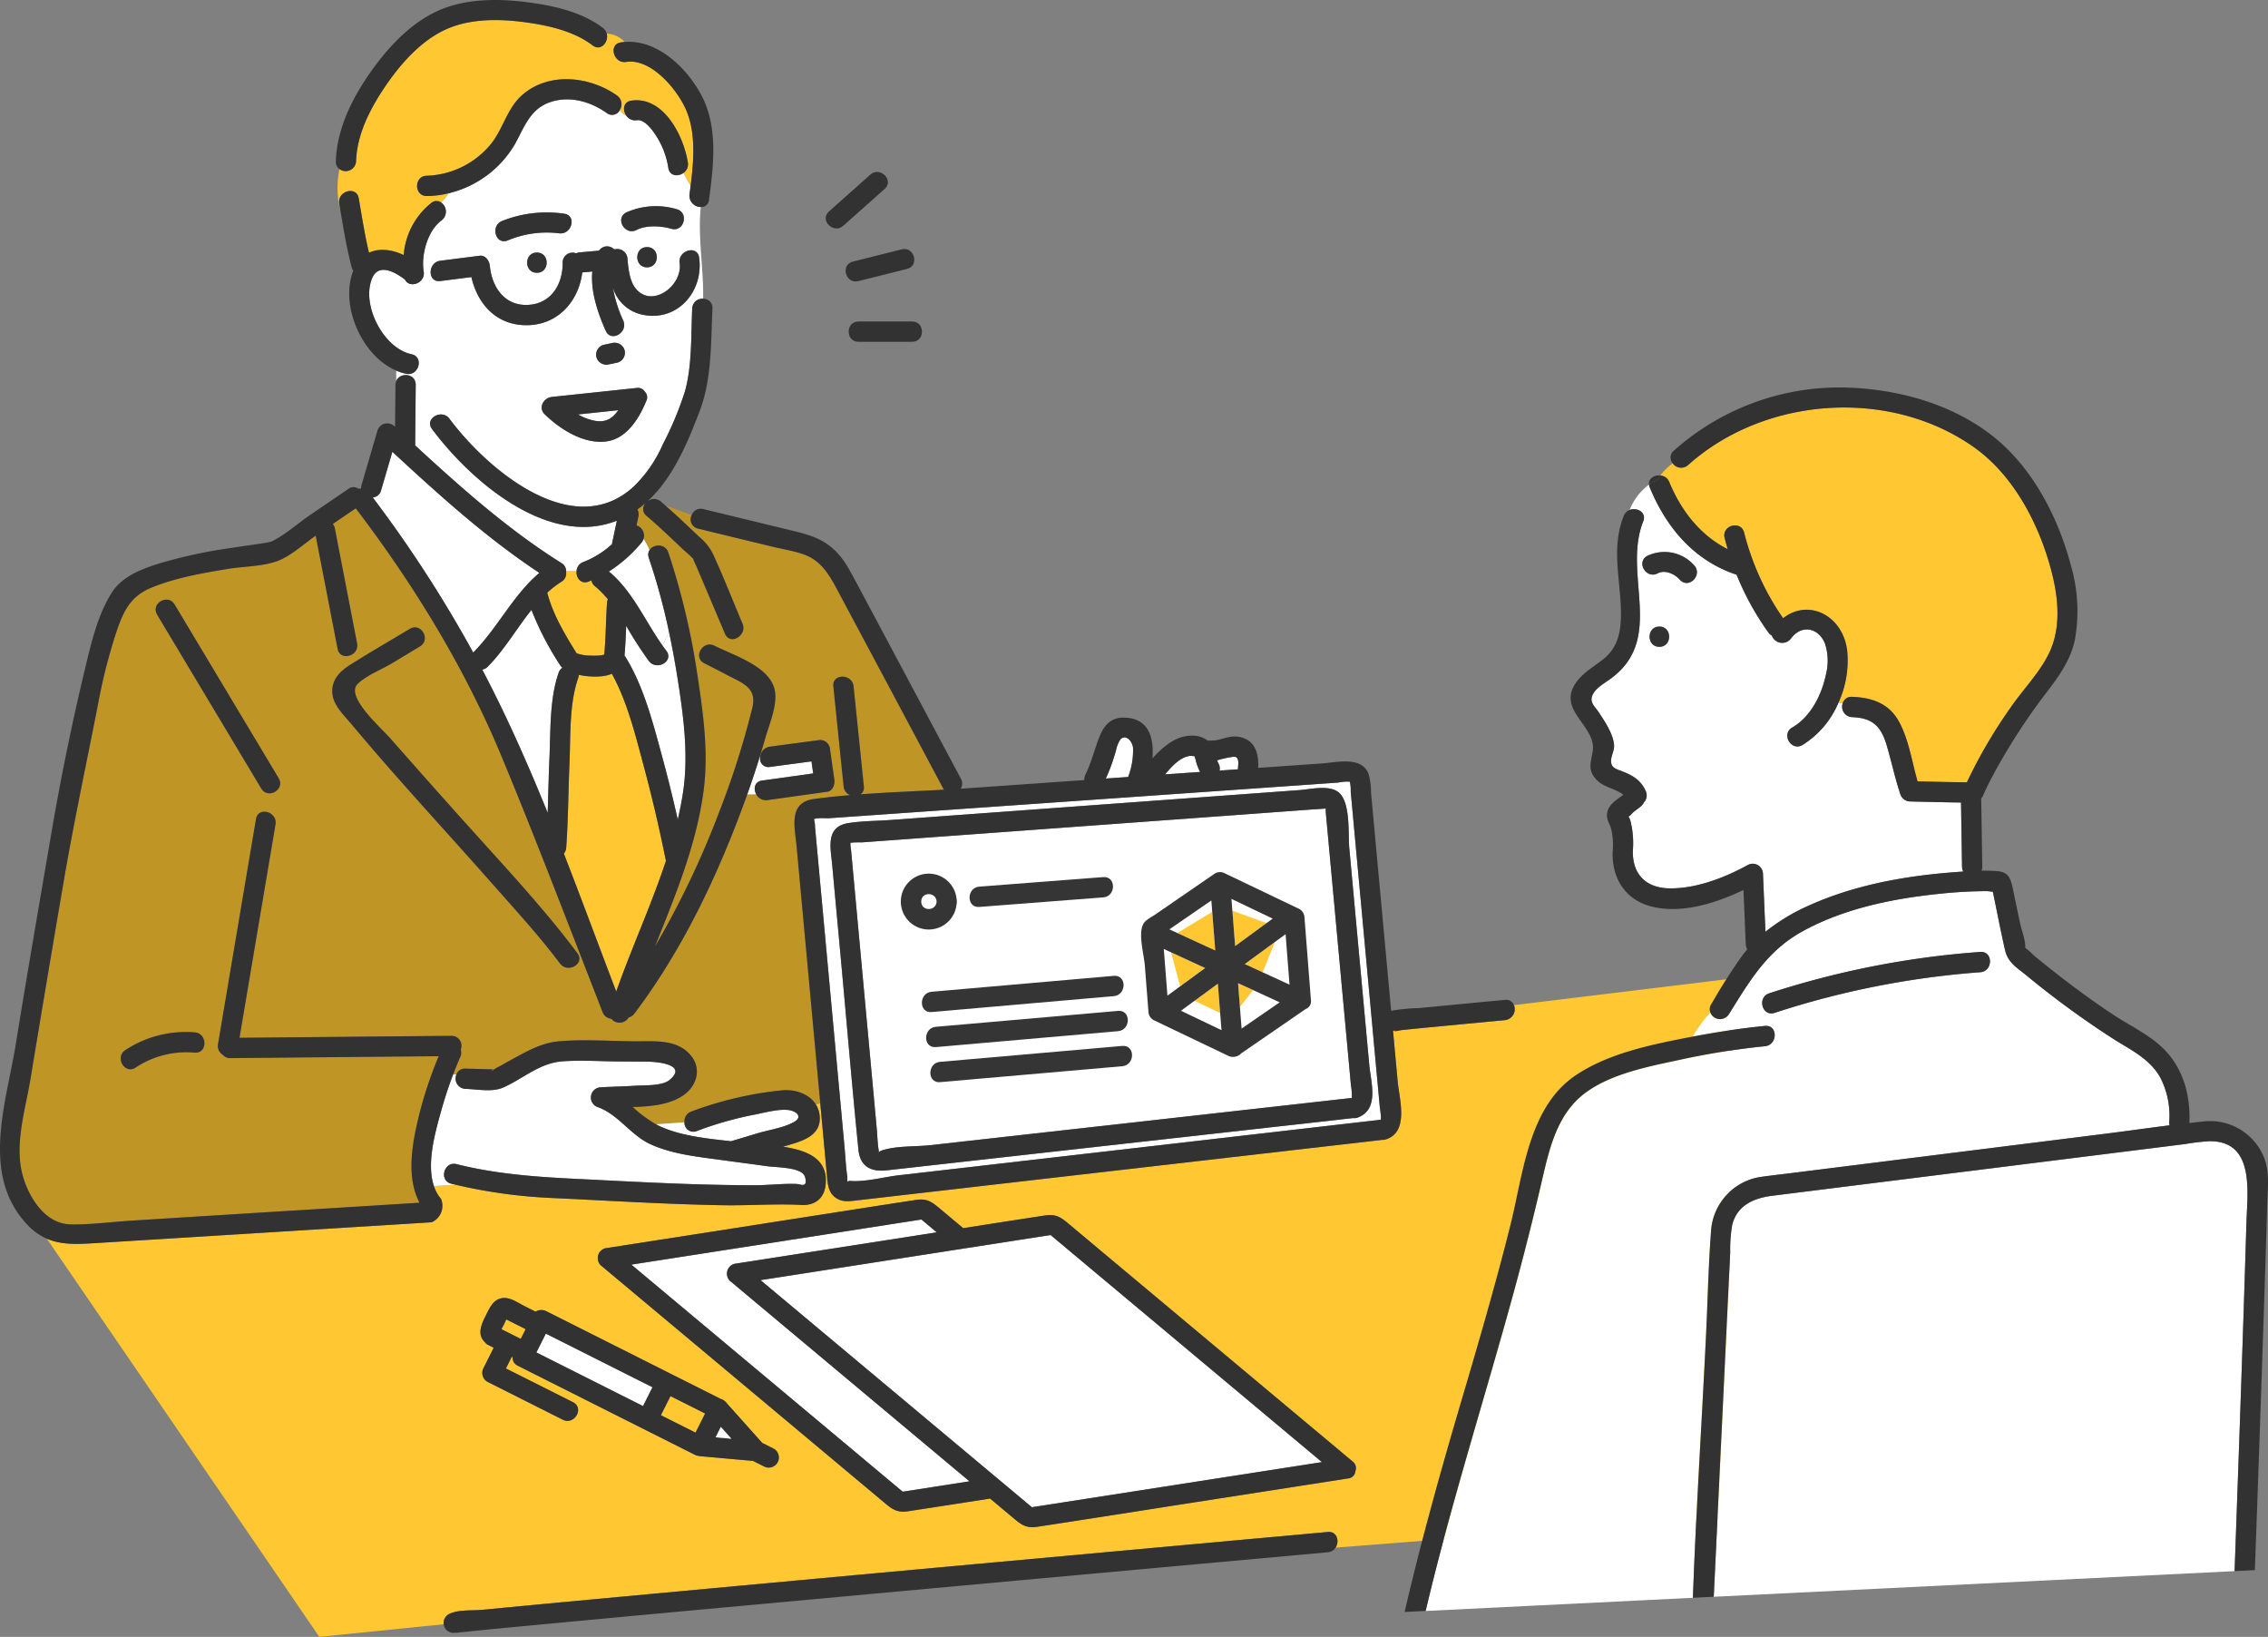 <svg id="グループ_45153" data-name="グループ 45153" xmlns="http://www.w3.org/2000/svg" xmlns:xlink="http://www.w3.org/1999/xlink" width="492" height="355" viewBox="0 0 492 355">
  <rect x="0" y="0" width="492" height="355" fill="#808080" stroke="none"/>
  <defs>
    <clipPath id="clip-path">
      <rect id="長方形_32757" data-name="長方形 32757" width="492" height="355" fill="none"/>
    </clipPath>
  </defs>
  <g id="グループ_45152" data-name="グループ 45152" clip-path="url(#clip-path)">
    <path id="パス_5470" data-name="パス 5470" d="M171.374,122.288a11.378,11.378,0,0,0,3.767,1.4c2.38.373,3.711-.6,4.962-2.323l-8.728.923" transform="translate(-45.965 -32.402)" fill="#fff"/>
    <path id="パス_5471" data-name="パス 5471" d="M146.243,316.445c-.745.086-.457.421,0,0" transform="translate(-39.102 -84.485)" fill="#ffc832"/>
    <path id="パス_5472" data-name="パス 5472" d="M144.157,192.757a2.09,2.09,0,0,1-1.2.63c5.289,10.059,9.908,20.494,14.2,31.083.13-3.907.2-7.819.375-11.72.273-5.979,0-12.955,2-18.683a2.215,2.215,0,0,1,.8-1.091l-.013-.015a2.283,2.283,0,0,1-.467-.538,64.318,64.318,0,0,1-6.217-11.978c-3.237,4.059-5.945,8.764-9.481,12.313" transform="translate(-38.343 -48.175)" fill="#fff"/>
    <path id="パス_5473" data-name="パス 5473" d="M178.532,194.305c.027-.053.063-.1.094-.145a1.262,1.262,0,0,0-.094.145" transform="translate(-47.885 -51.837)" fill="#ffc832"/>
    <path id="パス_5474" data-name="パス 5474" d="M178.209,195.307a2.291,2.291,0,0,1,.22-.9,2.132,2.132,0,0,0-.22.9" transform="translate(-47.798 -51.903)" fill="#ffc832"/>
    <path id="パス_5475" data-name="パス 5475" d="M208.526,374.1a2.211,2.211,0,0,1,.969-3.675l33.255-5.172q5.325-.829,10.65-1.664l-3.324-2.781-7.3,1.135-55.619,8.651,4.332,3.625,54.53,45.625,7.3-1.135,7.186-1.118-.059-.049L208.526,374.1" transform="translate(-50.199 -96.328)" fill="#fff"/>
    <path id="パス_5476" data-name="パス 5476" d="M129.99,173.127c.782,1.359,1.543,2.731,2.3,4.107.021-.023.034-.048.056-.07,5.177-5.2,8.638-12.464,14.3-17.228-11.467-7.57-21.8-16.933-31.891-26.25l-2.457,8.379a2.031,2.031,0,0,1-1.8,1.525,275.821,275.821,0,0,1,19.5,29.538" transform="translate(-29.636 -35.691)" fill="#fff"/>
    <path id="パス_5477" data-name="パス 5477" d="M170.261,200.284c-1.971,5.635-1.627,12.509-1.884,18.4-.268,6.117-.268,12.264-.713,18.372a2.212,2.212,0,0,1-.512,1.3c3.878,9.964,7.573,20,11.366,29.911,3.354-9.517,7.627-18.8,10.8-28.4a2.4,2.4,0,0,1-.116-.378q-2.05-10.2-4.759-20.263c-1.78-6.619-3.52-13.8-6.88-19.872-1.936.827-4.863.718-7.182.231a2.182,2.182,0,0,1-.121.7" transform="translate(-44.833 -53.223)" fill="#ffc832"/>
    <path id="パス_5478" data-name="パス 5478" d="M333.713,220.4c-.123-1.2-1.408-3.011-2.691-1.857a6.525,6.525,0,0,0-1.011,2.535c-.4,1.27-.767,2.534-1.252,3.774-.3.756-.614,1.5-.947,2.247l4.838-.339a15.9,15.9,0,0,0,1.064-6.36" transform="translate(-87.924 -58.248)" fill="#fff"/>
    <path id="パス_5479" data-name="パス 5479" d="M361.112,225.383a2.117,2.117,0,0,1,.218,1.515l2.26-.158,1.745-.122c0-.06-.012-.114-.008-.177.047-.926.374-2.577-.907-2.549a22.427,22.427,0,0,0-3.615.781,5.434,5.434,0,0,0,.307.71" transform="translate(-96.773 -59.775)" fill="#fff"/>
    <path id="パス_5480" data-name="パス 5480" d="M352.978,227.127a11.337,11.337,0,0,1-1.01-2.762c-.029-.132-.195-.515-.211-.671-.222.01-.807-.065-.962-.047-2.128.24-3.962,2.269-5.416,4.011l7.6-.531" transform="translate(-92.635 -59.709)" fill="#fff"/>
    <path id="パス_5481" data-name="パス 5481" d="M192.246,148.055l-.044-.032c-.051.048-.1.1-.151.148.062-.043.129-.079.195-.117" transform="translate(-51.511 -39.519)" fill="#ffc832"/>
    <path id="パス_5482" data-name="パス 5482" d="M332.137,295.314a2.388,2.388,0,0,1-1.941,3.263q-8.556.8-17.111,1.623c-1.737.169-3.472.336-5.207.517-.631.065-2.527.57-1.161-.035a2.349,2.349,0,0,1-.809.2q.5,5.447,1,10.893c.367,3.98,2.539,11.01-2.547,12.662a2.178,2.178,0,0,1-.817.106l-2.048.236L204.31,335.967l-14.95,1.721c-1.5.173-2.867.373-4.254-.538-1.734-1.139-1.835-3.064-2-4.9q-.722-7.825-1.443-15.652l-.989.209a5.633,5.633,0,0,1,.886,2.882c.171,4.391-4.7,5.333-7.976,6.338,5.138.759,9.963,2.582,9.221,8.415-.375,2.948-2.435,4.364-5.278,4.213-5.585-.3-11.316.154-16.944.06-12.362-.207-24.7-.994-37.052-1.568a112.936,112.936,0,0,1-20.914-2.862l-4.758.28a8.141,8.141,0,0,0,1.525,2.747,3.89,3.89,0,0,1-2.031,5.1L49.5,345.376l-24.748,1.534c-3.993.248-7.573.488-10.871-.943l59.114,86.36,26.978-2.737a2.221,2.221,0,0,1-.03-.276v0a2.3,2.3,0,0,1,1.611-2.121c1.868-.782,4.834-.543,6.8-.735q8.48-.83,16.964-1.615,51.091-4.793,102.2-9.413,32.124-2.934,64.249-5.852c2.03-.185,2.576,2.043,1.683,3.4l85.356-6.689V289.639Zm-159.722,99.24a2.237,2.237,0,0,1-3,.789l-2.324-1.168-11.52-1.036a2.524,2.524,0,0,1-.252-.051,2.555,2.555,0,0,1-.855-.248l-11.373-5.719-27.053-13.6a1.839,1.839,0,0,1-1.1-1.822l-.195-.1-1.265,2.524,14.549,7.316c2.529,1.271.3,5.064-2.216,3.8L109.422,377a2.234,2.234,0,0,1-.787-3.008l2.185-4.361-1.168-.587a2.1,2.1,0,0,1-.766-.633c-1.737-1.7-.73-3.87.224-5.775.888-1.772,1.767-3.864,4.148-3.8,1.457.036,3.055,1.16,4.319,1.794l2.322,1.168a2.44,2.44,0,0,1,2.363-.08l27.053,13.6,10.766,5.413a1.946,1.946,0,0,1,.859.473,1.8,1.8,0,0,1,.451.466l7.675,8.592,2.561,1.287a2.232,2.232,0,0,1,.788,3.009m125.337,1.807a1.722,1.722,0,0,1-1.576,1.6l-33.255,5.172c-11.384,1.771-22.764,3.572-34.152,5.312-2.17.331-3.257-.251-4.883-1.611l-5.387-4.508q-8.876,1.388-17.755,2.75c-2.17.332-3.257-.251-4.883-1.611l-9.915-8.3-51.919-43.441a2.211,2.211,0,0,1,.968-3.675l33.255-5.172c11.384-1.771,22.764-3.573,34.152-5.312,2.171-.332,3.257.251,4.883,1.611l5.387,4.507q8.876-1.386,17.755-2.75c2.17-.331,3.257.251,4.883,1.611l9.915,8.3,51.919,43.441a1.777,1.777,0,0,1,.608,2.075" transform="translate(-3.723 -77.328)" fill="#ffc832"/>
    <path id="パス_5483" data-name="パス 5483" d="M187.581,160.223a30.356,30.356,0,0,1-7.086,6.277c.016.012.034.02.05.034,5.125,4.252,7.805,10.728,11.63,16.091a27.412,27.412,0,0,1,1.381-2.945,142.435,142.435,0,0,0-4.394-16.133,1.887,1.887,0,0,1,.181-1.733,19.793,19.793,0,0,0-1.293-2.426,2.336,2.336,0,0,1-.468.835" transform="translate(-48.411 -42.553)" fill="#fff"/>
    <path id="パス_5484" data-name="パス 5484" d="M188.243,211.964c6.017-.443,12.081-.674,18.086-1-.034-.054-.073-.1-.106-.158l-8.049-15.1q-7.486-14.039-14.979-28.074c-1.75-3.277-3.517-6.363-7.294-7.7-2.179-.77-4.631-1.145-6.874-1.689l-16.063-3.9a2.045,2.045,0,0,1-1.361-2.939l-5.679-2.057c2.514,2.2,4.932,4.517,7.357,6.81a11.164,11.164,0,0,1,2.976,3.749c2.27,4.936,4.252,10.027,6.373,15.03,1.094,2.578-2.69,4.817-3.791,2.22q-3.1-7.312-6.2-14.624c-.112-.264-.81-1.672-.64-1.577a24.839,24.839,0,0,0-2.065-1.918c-2.672-2.526-5.327-5.089-8.13-7.47a1.871,1.871,0,0,1-.116-2.861,22.491,22.491,0,0,1-1.855,1.476,2.158,2.158,0,0,1,.217,1.533l-.406,1.921a2.432,2.432,0,0,1,1.553,2.9,19.8,19.8,0,0,1,1.294,2.426,2.32,2.32,0,0,1,4.053.564,156.321,156.321,0,0,1,6.351,26.883c1.222,8.052,2.372,16.4,1.329,24.528-1.529,11.891-6.162,22.964-10.594,34.067a192.143,192.143,0,0,0,13.913-29.113,182.646,182.646,0,0,0,7.214-22.653c1.071-4.4-2.079-5.363-5.372-7.093q-2.517-1.323-5.055-2.606c-2.525-1.278-.3-5.071,2.216-3.8,4.072,2.061,11.4,4.282,12.92,9.034,1.052,3.3-.988,7.813-1.884,10.989-.4,1.405-.817,2.8-1.249,4.2l.144-.04a2.4,2.4,0,0,1,2.069-2.284l10.9-1.453a2.181,2.181,0,0,1,2.116,1.615q.493,3.457.987,6.915c.149,1.043-.26,2.527-1.534,2.706l-12.986,1.811a2.345,2.345,0,0,1-2.425-1.261L163.65,212c-.064.18-.125.362-.19.542-5.958,16.525-13.669,32.94-24.3,47a2.264,2.264,0,0,1-1.232.841,2.3,2.3,0,0,1-3.761.275,2.237,2.237,0,0,1-1.9-1.454q-2.36-6.1-4.74-12.2c-5.682-14.581-11.316-29.2-17.337-43.64-7.911-18.981-19-37.064-31.465-53.407l-4.974,3.386a2.037,2.037,0,0,1,.442.95q2.413,12.475,4.824,24.95c.536,2.77-3.7,3.945-4.233,1.169q-2.373-12.267-4.744-24.536c-2.58,1.792-5.409,4.45-8.361,5.521-3.263,1.185-7.353,1.134-10.76,1.7-5.514.917-11.24,1.9-16.441,4.026-4.716,1.923-6.175,5.194-7.763,9.907a121.408,121.408,0,0,0-3.9,15.444c-2.571,13.128-5.372,26.164-7.607,39.369Q11.666,252.778,8.174,273.7c-1.133,6.874-3.657,14.535-1.552,21.406,1.432,4.675,4.893,10.045,10.3,10.13,4.462.07,9.049-.561,13.5-.837l27.015-1.675,35.14-2.179c-2.916-5.465-1.62-12.718-.233-18.463a88.26,88.26,0,0,1,4.386-13.311l-45.2.416a1.988,1.988,0,0,1-1.611-.7,2.266,2.266,0,0,1-1.062-2.351q4.117-24.4,8.236-48.8c.471-2.789,4.7-1.6,4.233,1.169L53.52,264.775l46-.424a2.149,2.149,0,0,1,1.993,2.964,2.241,2.241,0,0,1-.1,1.618c-.558,1.245-1.065,2.515-1.553,3.8h.715a1.925,1.925,0,0,1,1.958-1.272c2.071.059,4.143.1,6.214.175a8.907,8.907,0,0,1,1.257-.708c1.291-.73,2.585-1.454,3.89-2.158,2.948-1.594,5.654-2.961,9.057-3.246,5.378-.451,10.922-.025,16.317.015,4.307.031,9.371-.575,12.331,3.293,2.163,2.827,1.065,6.405-1.715,8.364-2.952,2.08-7.059,2.5-11.066,2.593a28.329,28.329,0,0,0,5.043,3.744l6.184-.438a2.248,2.248,0,0,1,1.477-2.317,78.159,78.159,0,0,1,19.648-4.6c2.773-.277,5.861.711,7.343,3.009l.988-.209q-1.485-16.109-2.97-32.218-1.088-11.8-2.177-23.609c-.364-3.941-1.852-9.4,3.734-10.158,2.612-.355,5.245-.625,7.89-.848a2.241,2.241,0,0,1-1.412-1.891q-1.114-10.848-2.227-21.7c-.29-2.818,4.1-2.788,4.391,0q1.112,10.848,2.227,21.7a1.764,1.764,0,0,1-.708,1.717M43.8,268a19.893,19.893,0,0,0-12.831,3.244c-2.377,1.55-4.574-2.259-2.216-3.8A23.85,23.85,0,0,1,43.8,263.6c2.8.225,2.817,4.625,0,4.4m14.429-57.283q-11.292-18.851-22.586-37.7c-1.458-2.435,2.339-4.644,3.791-2.22q11.294,18.851,22.586,37.7c1.46,2.435-2.339,4.644-3.791,2.22m64.811,37.955c-4.334-5.795-9.281-11.171-14.061-16.593-10.4-11.789-21.141-23.3-31.222-35.362-1.456-1.742-3.558-3.727-4.012-6.022-.595-3,1.186-5.156,3.542-6.659,4.322-2.755,8.789-5.3,13.179-7.95,2.43-1.465,4.634,2.339,2.216,3.8l-6.075,3.665c-2.233,1.347-5.663,2.656-7.5,4.524-2.668,2.714,5.207,9.583,7.068,11.712,4.857,5.555,9.78,11.051,14.691,16.557,8.787,9.852,18.05,19.523,25.967,30.11,1.7,2.268-2.118,4.458-3.791,2.22" transform="translate(-1.558 -39.703)" fill="#bf9626"/>
    <path id="パス_5485" data-name="パス 5485" d="M194.658,331.611c4.614,2.36,10.674,2.962,16.074,3.565q2.838-.844,5.672-1.7c2.458-.743,5.751-1.206,7.995-2.472,2.028-1.144.444-2.442-1.33-2.61-2.263-.214-5.114.614-7.331,1.031a75.457,75.457,0,0,0-12.457,3.554,1.94,1.94,0,0,1-2.643-1.923l-6.183.437c.07.037.133.084.2.12" transform="translate(-52.155 -87.665)" fill="#fff"/>
    <path id="パス_5486" data-name="パス 5486" d="M208.707,338.626c-1.136-1.726-6.155-1.644-8.124-1.929-2.491-.358-4.988-.677-7.482-1.014a1.956,1.956,0,0,1-.4-.054c-.4-.054-.8-.1-1.194-.161-5.325-.748-11.361-1.278-16.276-3.592-4.159-1.958-6.884-6.4-11.227-7.958a2.211,2.211,0,0,1,.584-4.32c2.47-.15,4.945-.174,7.414-.339,1.944-.129,5.894.085,7.487-1.232,4.185-3.462-3-3.974-4.668-3.99-2.135-.021-4.271-.032-6.406-.048-4.028-.029-8.156-.318-12.175-.021-4.878.361-8.453,3.717-12.749,5.652-2.415,1.089-5.641.391-8.252.317a2.237,2.237,0,0,1-1.958-3.126h-.716c-1.026,2.694-1.917,5.447-2.68,8.209-1.192,4.317-3.139,11.131-1.484,16l4.758-.28c-.335-.081-.673-.154-1.006-.238-2.743-.691-1.573-4.932,1.167-4.241,8.393,2.116,17.055,2.755,25.663,3.178,13.086.643,26.169,1.415,39.276,1.388,2.9-.007,5.9-.386,8.786-.271.839.033,1.665.578,1.972-.214a2.669,2.669,0,0,0-.31-1.72" transform="translate(-34.268 -83.788)" fill="#fff"/>
    <path id="パス_5487" data-name="パス 5487" d="M224.714,229.1l11.1-1.549q-.186-1.305-.372-2.611l-9.05,1.206a1.791,1.791,0,0,1-2.068-2.114l-.144.04q-1.254,4.05-2.68,8.043l1.952-.034c-.642-1.171-.393-2.75,1.259-2.98" transform="translate(-59.41 -59.812)" fill="#fff"/>
    <path id="パス_5488" data-name="パス 5488" d="M194.2,190.567c1.724,2.244-2.091,4.432-3.791,2.22a84.267,84.267,0,0,1-4.916-7.637c-.085,2.164-.181,4.328-.37,6.484a2.387,2.387,0,0,1,.255.336c3.93,6.407,5.906,14.183,7.867,21.366q1.875,6.87,3.43,13.828c.446-1.905.832-3.827,1.132-5.772,1.286-8.334.067-17.058-1.248-25.318q-.762-4.777-1.765-9.518a27.253,27.253,0,0,0-1.381,2.945q.385.541.787,1.065" transform="translate(-49.653 -49.431)" fill="#fff"/>
    <path id="パス_5489" data-name="パス 5489" d="M166.32,169.212a2.053,2.053,0,0,1-1.011,2.041,20.682,20.682,0,0,0-3.09,2.387c.014.043.034.077.046.121,1.278,4.758,3.777,8.862,6.332,13.01a9.238,9.238,0,0,0,3.254.5,11.683,11.683,0,0,0,2.236-.081c.108-.018.285-.087.43-.119.032-.034.064-.069.1-.1.307-3.681.348-7.384.568-11.072a2.318,2.318,0,0,1,.208-.831,22.075,22.075,0,0,0-2.852-2.886,1.884,1.884,0,0,1-.716-1.222c-.207.085-.4.179-.615.261-1.706.657-2.776-.88-2.624-2.324h-2.256a2.381,2.381,0,0,1-.007.315" transform="translate(-43.509 -45.092)" fill="#ffc832"/>
    <path id="パス_5490" data-name="パス 5490" d="M181.376,52.749A2.474,2.474,0,0,1,178.929,50c.084-.623.169-1.26.251-1.9a28.849,28.849,0,0,1-1.505-2.777c-1.166.89-3.049.762-3.335-1.05a17.787,17.787,0,0,0-2.5-6.742c-.779-1.242-2.555-3.868-4.356-3.606a2.293,2.293,0,0,1-2.219-.928,7.029,7.029,0,0,1-1.449-1.286,1.863,1.863,0,0,1-2.822.659c-3.472-2.459-7.856-3.763-12.05-2.449-4.582,1.436-5.807,5.462-7.92,9.254a22.812,22.812,0,0,1-14.383,10.6A8.945,8.945,0,0,1,125,51.719a2.415,2.415,0,0,1,.146,3.93c-3.054,2.239-4.454,7.482-3.872,11.088.411,2.544-3.108,3.739-4.042,1.771l-.014-.009c-2.1-1.621-5.693-3.662-7.114-.35-2.463,5.742,2.414,15.233,8.521,16.517,2.768.583,1.589,4.821-1.167,4.241a11.468,11.468,0,0,1-2.152-.69v2.3c.757-2,4.263-1.742,4.239.792q-.06,6.565-.121,13.13c9.983,9.194,20.252,18.325,31.734,25.518a2.054,2.054,0,0,1,1.019,1.7h2.256a2.236,2.236,0,0,1,1.457-1.917,19.7,19.7,0,0,0,6.237-3.886c.009-.078.009-.153.026-.234l1.025-4.852c-14.951,5.9-31.742-8.655-40.1-19.881-1.692-2.272,2.121-4.462,3.791-2.22,8.054,10.813,26.858,26.993,40.11,14.563a29.089,29.089,0,0,0,6.181-9.033,73.021,73.021,0,0,0,4.8-11.5c1.537-5.547,1.3-12.145,1.565-17.948a2.194,2.194,0,0,1,2.359-2.115c.146-6.589-1.2-13.365-.5-19.885m-16.159,1.178a15.781,15.781,0,0,1,10.953-.7c2.719.772,1.556,5.014-1.167,4.241-2.257-.641-5.425-.838-7.57.258-2.514,1.285-4.734-2.511-2.216-3.8m4.5,11.9c-2.83,0-2.825-4.4,0-4.4s2.825,4.4,0,4.4M138.3,55.762A26.159,26.159,0,0,1,151.77,54.2c2.79.418,1.6,4.655-1.167,4.241A21.888,21.888,0,0,0,139.468,60c-2.642,1.02-3.776-3.233-1.167-4.241m7.526,11.251c-2.83,0-2.825-4.4,0-4.4s2.825,4.4,0,4.4m23.742,27.763c-1.567,3.832-4.282,8.266-8.752,8.817-4.862.6-9.96-2.64-13.3-5.9-1.472-1.437-.239-3.565,1.552-3.754l18.382-1.945a1.748,1.748,0,0,1,1.783.8,1.715,1.715,0,0,1,.334,1.986m-9.285-12.145,1.862-.39a2.248,2.248,0,0,1,2.7,1.536,2.214,2.214,0,0,1-1.533,2.7l-1.862.39a2.248,2.248,0,0,1-2.7-1.536,2.214,2.214,0,0,1,1.533-2.7m8.1-6.619a8.486,8.486,0,0,1-6.07-5.8,29.12,29.12,0,0,0,2.244,7.162c1.144,2.565-2.641,4.8-3.791,2.22-1.659-3.722-3.338-8.525-2.913-12.862l-2.178.194c-.763,6.131-5.123,11.274-11.774,11.442-6.729.169-10.917-4.479-12.278-10.431l-6.754.861c-2.8.357-2.765-4.046,0-4.4l8.552-1.091c1.267-.161,2.092,1.135,2.2,2.2.451,4.648,3.219,8.711,8.284,8.461,5.049-.249,7.572-4.521,7.513-9.175a2.131,2.131,0,0,1,2.907-2.008,2.309,2.309,0,0,1,.76-.205l4.217-.377a2.125,2.125,0,0,1,3.275-.293l.708-.063a2.226,2.226,0,0,1,2.2,2.2c.159,1.856.427,4.376,1.475,5.943,3.4,5.089,10.548,0,9.839-5.108-.385-2.772,3.846-3.961,4.233-1.169,1.03,7.413-4.861,14.19-12.64,12.294" transform="translate(-29.356 -7.847)" fill="#fff"/>
    <path id="パス_5491" data-name="パス 5491" d="M104.669,44.591c.662,3.93,1.295,7.912,2.209,11.807,2.243-1.058,5.03-.688,7.532.505a16.042,16.042,0,0,1,6-11.313,1.744,1.744,0,0,1,2.071-.132,8.963,8.963,0,0,0,1.636-1.95,20.421,20.421,0,0,1-4.68.589c-2.831.012-2.825-4.386,0-4.4a18.761,18.761,0,0,0,13.831-6.8c2.736-3.322,3.5-7.745,6.83-10.682,5.772-5.092,14.656-4.117,20.589.084a2.309,2.309,0,0,1,.606,3.139,7.033,7.033,0,0,0,1.45,1.286c-.886-1.176-.757-3.05,1.051-3.313,7-1.017,11.349,7.627,12.263,13.421a2.269,2.269,0,0,1-.9,2.219,28.579,28.579,0,0,0,1.5,2.776c.674-5.284,1.143-11.183-.869-16.12-1.895-4.651-7.716-11.526-13.093-10.691-2.769.43-3.951-3.809-1.167-4.241.277-.043.553-.072.828-.094a5.6,5.6,0,0,0-3.895-1.794c.466,1.781-1.273,3.906-3.057,2.545-4-3.047-9.373-4.282-14.26-4.974-5.605-.792-12.024-.926-17.31,1.38-5.616,2.448-10.161,7.635-13.52,12.617-3.188,4.731-6.059,10.284-6.229,16.1a2.262,2.262,0,0,1-3.6,1.7,19.742,19.742,0,0,0,.212,9.067q-.132-.783-.263-1.564c-.467-2.773,3.765-3.954,4.234-1.169" transform="translate(-26.838 -1.586)" fill="#ffc832"/>
    <path id="パス_5492" data-name="パス 5492" d="M321.255,456.95l3.739-.293c.893-1.357.347-3.584-1.683-3.4q-32.125,2.917-64.249,5.853-51.1,4.667-102.2,9.413-8.484.8-16.964,1.614c-1.969.193-4.936-.047-6.8.735a2.3,2.3,0,0,0-1.612,2.121v0a2.191,2.191,0,0,0,.03.276l2.793-.328-2.793.328a2.133,2.133,0,0,0,2.821,1.748l-.072.095c-.415.174.138-.025.921-.1q1.947-.2,3.9-.394,6.974-.686,13.95-1.334,22.62-2.131,45.245-4.2,50.8-4.68,101.6-9.295l23.431-2.131a2.186,2.186,0,0,0,1.683-1Z" transform="translate(-35.266 -121.008)" fill="#323232"/>
    <path id="パス_5493" data-name="パス 5493" d="M179.49,106.1l1.862-.389a2.214,2.214,0,0,0,1.533-2.7,2.248,2.248,0,0,0-2.7-1.536l-1.862.39a2.215,2.215,0,0,0-1.533,2.706,2.247,2.247,0,0,0,2.7,1.535" transform="translate(-47.394 -27.075)" fill="#323232"/>
    <path id="パス_5494" data-name="パス 5494" d="M187.466,66.169c2.145-1.1,5.313-.9,7.57-.258,2.723.773,3.886-3.469,1.167-4.241a15.781,15.781,0,0,0-10.953.7c-2.518,1.286-.3,5.083,2.216,3.8" transform="translate(-49.389 -16.291)" fill="#323232"/>
    <path id="パス_5495" data-name="パス 5495" d="M191.034,77.5c2.825,0,2.83-4.4,0-4.4s-2.83,4.4,0,4.4" transform="translate(-50.669 -19.516)" fill="#323232"/>
    <path id="パス_5496" data-name="パス 5496" d="M161.8,63.129a26.167,26.167,0,0,0-13.469,1.564c-2.609,1.008-1.475,5.262,1.167,4.241a21.88,21.88,0,0,1,11.135-1.564c2.764.413,3.957-3.823,1.167-4.241" transform="translate(-39.389 -16.778)" fill="#323232"/>
    <path id="パス_5497" data-name="パス 5497" d="M158.383,74.716c-2.825,0-2.83,4.4,0,4.4s2.83-4.4,0-4.4" transform="translate(-41.912 -19.948)" fill="#323232"/>
    <path id="パス_5498" data-name="パス 5498" d="M161.231,120.486c3.339,3.263,8.438,6.5,13.3,5.9,4.47-.551,7.185-4.985,8.752-8.817a1.715,1.715,0,0,0-.334-1.986,1.748,1.748,0,0,0-1.783-.8l-18.382,1.945c-1.791.189-3.024,2.316-1.552,3.754m11.014,1.442a11.411,11.411,0,0,1-3.767-1.4l8.728-.923c-1.251,1.72-2.582,2.7-4.962,2.323" transform="translate(-43.069 -30.642)" fill="#323232"/>
    <path id="パス_5499" data-name="パス 5499" d="M36.79,309.257c-2.359,1.539-.161,5.348,2.216,3.8a19.891,19.891,0,0,1,12.83-3.244c2.817.227,2.8-4.173,0-4.4a23.848,23.848,0,0,0-15.046,3.845" transform="translate(-9.597 -81.518)" fill="#323232"/>
    <path id="パス_5500" data-name="パス 5500" d="M167.905,172.669c-1.516-4.752-8.848-6.973-12.92-9.034-2.516-1.273-4.741,2.52-2.216,3.8q2.537,1.284,5.055,2.606c3.293,1.73,6.443,2.692,5.372,7.093a182.783,182.783,0,0,1-7.214,22.654A192.1,192.1,0,0,1,142.07,228.9c4.432-11.1,9.065-22.176,10.593-34.067,1.044-8.128-.107-16.476-1.328-24.528a156.313,156.313,0,0,0-6.351-26.882c-.906-2.665-5.148-1.521-4.234,1.169a142.275,142.275,0,0,1,4.394,16.132,5.176,5.176,0,0,1,1.543-1.592,5.176,5.176,0,0,0-1.543,1.592q1.011,4.736,1.766,9.518c1.315,8.26,2.534,16.983,1.248,25.318-.3,1.945-.686,3.867-1.132,5.772q-1.566-6.951-3.43-13.828c-1.96-7.183-3.936-14.959-7.867-21.366a2.385,2.385,0,0,0-.255-.336c.19-2.157.285-4.32.37-6.484a84.373,84.373,0,0,0,4.916,7.637c1.7,2.212,5.515.024,3.791-2.22q-.4-.523-.787-1.065a10.207,10.207,0,0,1-.736,1.327,10.207,10.207,0,0,0,.736-1.327c-3.824-5.363-6.5-11.838-11.63-16.091-.016-.013-.034-.021-.05-.034a30.34,30.34,0,0,0,7.087-6.276,2.354,2.354,0,0,0-1.086-3.731l.406-1.921a2.156,2.156,0,0,0-.217-1.532,22.643,22.643,0,0,0,1.855-1.476,1.869,1.869,0,0,0,.116,2.86c2.8,2.381,5.458,4.945,8.13,7.47a25.082,25.082,0,0,1,2.065,1.918c-.17-.1.528,1.313.64,1.577q3.1,7.312,6.2,14.624c1.1,2.6,4.885.358,3.791-2.22-2.121-5-4.1-10.094-6.374-15.031a11.159,11.159,0,0,0-2.975-3.748c-2.426-2.294-4.843-4.612-7.357-6.811l-2.534-.918,2.534.918c-.34-.3-.674-.6-1.016-.889a2.208,2.208,0,0,0-2.615-.224,25.108,25.108,0,0,0,3.024,2.075,25.108,25.108,0,0,1-3.024-2.075c-.066.037-.133.073-.195.116.051-.048.1-.1.151-.147a10.24,10.24,0,0,0-1.323-.825,10.24,10.24,0,0,1,1.323.825c5.387-5.064,8.494-12.563,11.07-19.292,2.672-6.98,2.458-14.9,2.79-22.31a1.957,1.957,0,0,0-2.033-2.115,30.778,30.778,0,0,1-.711,6.241,30.778,30.778,0,0,0,.711-6.241,2.194,2.194,0,0,0-2.358,2.115c-.261,5.8-.028,12.4-1.565,17.948a73.16,73.16,0,0,1-4.8,11.5,29.1,29.1,0,0,1-6.181,9.033c-13.252,12.431-32.056-3.749-40.11-14.563-1.671-2.242-5.484-.052-3.791,2.22,8.362,11.226,25.152,25.78,40.1,19.88l-1.025,4.852a2.172,2.172,0,0,0-.026.234,19.707,19.707,0,0,1-6.238,3.886,2.236,2.236,0,0,0-1.457,1.918h0c-.151,1.443.918,2.98,2.624,2.323.212-.081.408-.175.615-.26a1.884,1.884,0,0,0,.716,1.222,22.082,22.082,0,0,1,2.853,2.886,2.313,2.313,0,0,0-.208.831c-.22,3.687-.261,7.39-.568,11.072-.035.031-.067.066-.1.1-.143.032-.321.1-.429.12a11.69,11.69,0,0,1-2.236.081,9.224,9.224,0,0,1-3.254-.5c-2.555-4.147-5.053-8.252-6.332-13.01-.012-.044-.031-.078-.045-.121a20.629,20.629,0,0,1,3.089-2.387,2.052,2.052,0,0,0,1.012-2.041,2.265,2.265,0,0,0,.007-.315h0a2.053,2.053,0,0,0-1.019-1.7c-11.481-7.193-21.75-16.324-31.734-25.517q.06-6.565.122-13.131c.023-2.533-3.483-2.794-4.239-.792v0a2.241,2.241,0,0,0-.151.792q-.043,4.555-.085,9.11l-.157-.145a2.22,2.22,0,0,0-3.67.971L78.423,128.8a2.257,2.257,0,0,0-.086.749,2.526,2.526,0,0,0-.586.037,1.821,1.821,0,0,0-2.171.04l-8.227,5.6c-2.7,1.837-5.524,4.4-8.491,5.832a6.428,6.428,0,0,0-.716.168c-.622.119-1.251.2-1.878.3-2.088.314-4.178.6-6.264.932a105.308,105.308,0,0,0-15.556,3.369c-3.845,1.223-8,2.791-10.238,6.354-2.983,4.74-4.383,10.7-5.678,16.082-2.855,11.856-5.326,23.955-7.379,35.965C8.542,219.507,5.9,234.747,3.423,250.049c-2.057,12.72-7.652,28.185,2.353,39a12.925,12.925,0,0,0,4.381,3.189L8.4,288.349l1.756,3.888c3.3,1.431,6.877,1.191,10.871.943l24.748-1.534,47.852-2.967a3.889,3.889,0,0,0,2.03-5.1,8.172,8.172,0,0,1-1.525-2.747l-1.743.1,1.743-.1c-1.655-4.871.293-11.686,1.485-16,.763-2.762,1.654-5.516,2.68-8.209h0c.487-1.281,1-2.552,1.554-3.8a2.243,2.243,0,0,0,.1-1.619,2.149,2.149,0,0,0-1.993-2.964l-46,.424q3.9-23.133,7.807-46.267c.468-2.769-3.763-3.959-4.234-1.169l-8.235,48.8a2.264,2.264,0,0,0,1.061,2.35,1.991,1.991,0,0,0,1.611.7l45.2-.416a88.184,88.184,0,0,0-4.386,13.312c-1.387,5.745-2.683,13,.233,18.463l-35.139,2.179L28.861,288.3c-4.451.276-9.036.907-13.5.836-5.406-.085-8.866-5.455-10.3-10.13-2.105-6.871.419-14.532,1.552-21.406q3.452-20.96,7.038-41.863c2.236-13.205,5.036-26.241,7.607-39.369a121.472,121.472,0,0,1,3.9-15.444c1.587-4.713,3.046-7.984,7.762-9.907,5.2-2.121,10.928-3.109,16.44-4.026,3.408-.567,7.5-.515,10.762-1.7,2.951-1.072,5.78-3.73,8.36-5.521L73.231,164.3c.536,2.776,4.769,1.6,4.234-1.169q-2.413-12.475-4.825-24.95a2.036,2.036,0,0,0-.441-.951l4.974-3.385c12.462,16.343,23.553,34.426,31.465,53.406,6.021,14.446,11.655,29.06,17.337,43.641q2.378,6.1,4.74,12.2a2.237,2.237,0,0,0,1.9,1.454,2.3,2.3,0,0,0,3.761-.275,2.265,2.265,0,0,0,1.232-.842c10.629-14.055,18.34-30.469,24.3-47,.064-.18.126-.361.19-.542l-3.833.068,3.833-.068q1.427-3.992,2.68-8.043l-2.405.674,2.405-.674c.432-1.395.853-2.793,1.249-4.2.9-3.178,2.934-7.692,1.884-10.989m-37.164-6.75c-.031.05-.067.094-.094.147.027-.053.063-.1.094-.147m-.11.183a2.294,2.294,0,0,0-.22.9,2.136,2.136,0,0,1,.22-.9m-27.979-.963c-.754-1.376-1.515-2.747-2.3-4.107a275.814,275.814,0,0,0-19.5-29.537,2.032,2.032,0,0,0,1.8-1.525q1.227-4.189,2.456-8.378C95.2,130.908,105.537,140.271,117,147.84c-5.658,4.765-9.119,12.032-14.3,17.229-.023.022-.036.047-.057.07m18.543,4.35c-2,5.729-1.729,12.7-2,18.683-.179,3.9-.246,7.813-.376,11.72-4.293-10.588-8.913-21.024-14.2-31.082a2.093,2.093,0,0,0,1.2-.63c3.536-3.549,6.244-8.253,9.481-12.313a64.274,64.274,0,0,0,6.217,11.978,2.3,2.3,0,0,0,.467.538l.014.015a2.206,2.206,0,0,0-.8,1.091m12.492,69.146c-3.794-9.915-7.488-19.947-11.365-29.911a2.217,2.217,0,0,0,.512-1.3c.445-6.108.444-12.255.712-18.372.258-5.886-.088-12.76,1.884-18.4a2.208,2.208,0,0,0,.121-.7c2.319.487,5.247.6,7.182-.23,3.361,6.075,5.1,13.253,6.881,19.872q2.7,10.046,4.758,20.262a2.324,2.324,0,0,0,.116.378c-3.172,9.594-7.447,18.881-10.8,28.4" transform="translate(0 -23.596)" fill="#323232"/>
    <path id="パス_5501" data-name="パス 5501" d="M72.834,216.152l-22.586-37.7c-1.453-2.424-5.251-.216-3.791,2.22l22.586,37.7c1.453,2.425,5.251.216,3.791-2.22" transform="translate(-12.372 -47.362)" fill="#323232"/>
    <path id="パス_5502" data-name="パス 5502" d="M240.995,227.458q-.493-3.457-.986-6.915a2.18,2.18,0,0,0-2.117-1.614q-5.45.725-10.9,1.453a2.4,2.4,0,0,0-2.068,2.284l1.4-.393-1.4.393a1.791,1.791,0,0,0,2.068,2.114l9.05-1.207q.187,1.306.372,2.611l-11.1,1.55c-1.652.229-1.9,1.809-1.259,2.98l3.061-.054-3.061.054a2.346,2.346,0,0,0,2.426,1.261l12.986-1.812c1.274-.177,1.682-1.661,1.533-2.7" transform="translate(-60.006 -58.447)" fill="#323232"/>
    <path id="パス_5503" data-name="パス 5503" d="M205.163,330.869c3.281-1,8.147-1.948,7.976-6.338-.169-4.342-4.49-6.264-8.229-5.891a78.219,78.219,0,0,0-19.648,4.6,2.247,2.247,0,0,0-1.476,2.318l1.88-.133-1.88.133a1.94,1.94,0,0,0,2.643,1.923,75.448,75.448,0,0,1,12.456-3.554c2.217-.417,5.068-1.245,7.332-1.031,1.775.168,3.358,1.466,1.33,2.61-2.243,1.267-5.536,1.729-7.994,2.472q-2.834.856-5.672,1.7c-5.4-.6-11.46-1.206-16.074-3.565-.071-.036-.135-.082-.2-.12l-5.364.38L177.6,326a28.327,28.327,0,0,1-5.043-3.744c4.007-.1,8.114-.513,11.066-2.594,2.779-1.959,3.878-5.536,1.715-8.364-2.96-3.868-8.023-3.262-12.33-3.293-5.4-.04-10.939-.466-16.317-.015-3.4.286-6.108,1.653-9.056,3.246-1.305.705-2.6,1.428-3.89,2.158a8.9,8.9,0,0,0-1.257.708c-2.071-.07-4.143-.116-6.214-.174a1.924,1.924,0,0,0-1.958,1.271h0a2.237,2.237,0,0,0,1.958,3.127c2.61.073,5.836.771,8.252-.317,4.3-1.936,7.87-5.292,12.748-5.653,4.02-.3,8.147-.009,12.175.021,2.135.016,4.271.027,6.406.048,1.67.016,8.854.528,4.668,3.989-1.593,1.318-5.543,1.1-7.488,1.233-2.468.164-4.943.188-7.413.339a2.21,2.21,0,0,0-.583,4.319c4.343,1.558,7.068,6,11.227,7.958,4.915,2.313,10.95,2.843,16.276,3.592.4.056.8.106,1.194.161a1.889,1.889,0,0,0,.4.054c2.495.337,4.99.655,7.482,1.014,1.969.284,6.989.2,8.124,1.929a2.664,2.664,0,0,1,.31,1.72c-.307.791-1.134.247-1.971.213-2.887-.114-5.886.265-8.787.271-13.106.028-26.19-.744-39.275-1.387-8.608-.423-17.27-1.062-25.663-3.179-2.741-.691-3.91,3.549-1.167,4.241.333.084.672.157,1.006.238l1.555-.092-1.555.092a113,113,0,0,0,20.913,2.863c12.349.573,24.691,1.361,37.054,1.567,5.627.095,11.359-.356,16.944-.06,2.843.151,4.9-1.265,5.277-4.213.743-5.833-4.083-7.656-9.22-8.416m-62.718-16.737c-.457.421-.745.086,0,0" transform="translate(-35.304 -82.172)" fill="#323232"/>
    <path id="パス_5504" data-name="パス 5504" d="M259.714,316.608l22.085-2.543,82.409-9.49c.244-.171-.143-2.475-.176-2.835q-2.224-24.127-4.449-48.255-.926-10.051-1.854-20.1a7.622,7.622,0,0,0-.194-2.107c-.007-.013-.007-.018-.012-.03a9.506,9.506,0,0,0-2.541.2l-93.97,6.574-16.468,1.152c-.549.039-2.819-.163-3.245.227a7.061,7.061,0,0,1,.233,1.75q2.087,22.635,4.174,45.27,1.1,11.971,2.208,23.941c.2,2.159.3,4.356.6,6.5a11.89,11.89,0,0,0,.064,1.214c.048-.141.348-.259.5-.245,3.329.287,7.338-.845,10.636-1.226m-12.538-46.352q-.97-10.52-1.94-21.041c-.338-3.667-1.5-8.2,3.57-8.989,3.006-.467,6.171-.451,9.2-.672l20.016-1.463,50.359-3.68,18.258-1.334c2.45-.179,6.641-1.262,8.65.656,2.437,2.327,1.856,8.93,2.132,11.935q1.092,11.836,2.183,23.671,1.074,11.639,2.146,23.276c.362,3.922,2.217,9.63-2.433,11.46a1.994,1.994,0,0,1-1.052.131l-1.606.18-85.51,9.579-14.042,1.573c-3.313.371-5.793-.706-6.17-4.443-1.371-13.6-2.511-27.228-3.766-40.839" transform="translate(-64.719 -61.724)" fill="#fff"/>
    <path id="パス_5505" data-name="パス 5505" d="M258.249,313.491a1.424,1.424,0,0,1,.026.336.793.793,0,0,1,.531-.414c3.085-1.1,7.436-.833,10.668-1.195l19.9-2.229,71.506-8.01a1.533,1.533,0,0,1,0-.509,13.409,13.409,0,0,0-.2-2.168q-1.97-21.363-3.94-42.726-.756-8.21-1.514-16.42c-.023-.247-.01-.618-.034-.955-.975.117-1.971.143-2.95.215L268.925,245.5l-14.4,1.053a16.274,16.274,0,0,0-2.44.087.33.33,0,0,1,.006.086,7.6,7.6,0,0,0,.128,1.388l3.7,40.092,1.864,20.217c.154,1.671.187,3.409.467,5.064" transform="translate(-67.613 -63.862)" fill="#fff"/>
    <path id="パス_5506" data-name="パス 5506" d="M252.254,311.612c.377,3.738,2.857,4.814,6.17,4.443l14.042-1.573,85.51-9.579,1.606-.18a1.985,1.985,0,0,0,1.052-.131c4.65-1.83,2.795-7.538,2.433-11.459q-1.072-11.639-2.146-23.277l-2.182-23.671c-.277-3.006.3-9.609-2.133-11.936-2.009-1.918-6.2-.835-8.65-.656L329.7,234.927l-50.359,3.68-20.017,1.463c-3.031.221-6.2.205-9.2.672-5.072.789-3.908,5.322-3.57,8.989q.97,10.52,1.94,21.041c1.255,13.611,2.394,27.24,3.766,40.839m2.083-25.024-3.7-40.092a7.606,7.606,0,0,1-.128-1.389.3.3,0,0,0-.006-.085,16.387,16.387,0,0,1,2.441-.087l14.4-1.052,83.313-6.088c.979-.072,1.975-.1,2.95-.215.024.338.012.709.034.956q.756,8.21,1.514,16.42,1.969,21.363,3.939,42.725a13.4,13.4,0,0,1,.2,2.168,1.556,1.556,0,0,0,0,.509l-71.5,8.01-19.9,2.229c-3.232.362-7.583.1-10.668,1.195a.8.8,0,0,0-.531.414,1.383,1.383,0,0,0-.026-.336c-.28-1.655-.312-3.393-.467-5.064l-1.864-20.217" transform="translate(-66.032 -62.24)" fill="#323232"/>
    <path id="パス_5507" data-name="パス 5507" d="M248.574,62.551l8.985-7.989c2.118-1.882-1-4.984-3.1-3.11l-8.985,7.989c-2.117,1.883,1,4.985,3.1,3.11" transform="translate(-65.649 -13.582)" fill="#323232"/>
    <path id="パス_5508" data-name="パス 5508" d="M253.412,80.641l10.6-2.654c2.74-.686,1.579-4.929-1.167-4.241l-10.6,2.654c-2.74.686-1.579,4.929,1.167,4.241" transform="translate(-67.236 -19.669)" fill="#323232"/>
    <path id="パス_5509" data-name="パス 5509" d="M253.7,95.122c-2.825,0-2.83,4.4,0,4.4h11.658c2.825,0,2.83-4.4,0-4.4Z" transform="translate(-67.478 -25.396)" fill="#323232"/>
    <path id="パス_5510" data-name="パス 5510" d="M383.333,258.172l-2.769.336,2.769-.336a1.765,1.765,0,0,0-1.94-1.135q-9.386.881-18.77,1.786a38.381,38.381,0,0,0-5.919.581l-1.019-11.048q-1.245-13.5-2.489-26.993-.426-4.61-.85-9.22a15.359,15.359,0,0,0-.559-4.167c-1.555-3.826-6.8-2.452-9.97-2.23l-13.95.976c.1-2.235-.247-4.736-2.293-6.044a5.443,5.443,0,0,0-3.521-.721c-1.527.152-2.926.932-4.47.828a2.188,2.188,0,0,0-.624.049,5.438,5.438,0,0,0-3.224-1.1c-3.606-.14-6.477,2.349-8.814,4.928.375-4.428-.769-8.819-6.282-8.845-2.741-.013-4.219,1.695-5.18,4.071-1.112,2.747-1.738,5.622-3.079,8.29a2.223,2.223,0,0,0-.239,1.185l-25.315,1.771c-.5.035-1,.062-1.5.095a2.086,2.086,0,0,0,.046-2.16q-8-15.009-16-30.018-3.441-6.451-6.887-12.9c-1.481-2.774-2.862-5.4-5.385-7.423-2.589-2.075-5.571-2.793-8.7-3.551l-18.908-4.586a2.114,2.114,0,0,0-2.528,1.3l2.544.922-2.544-.922a2.044,2.044,0,0,0,1.361,2.938l16.063,3.9c2.242.544,4.694.918,6.873,1.689,3.777,1.337,5.545,4.423,7.3,7.7q7.494,14.035,14.979,28.075l8.049,15.1c.032.06.072.1.106.159-6.005.328-12.069.557-18.086,1a1.762,1.762,0,0,0,.708-1.717q-1.114-10.847-2.228-21.694c-.286-2.788-4.68-2.818-4.391,0q1.113,10.847,2.228,21.694a2.241,2.241,0,0,0,1.412,1.892c-2.645.223-5.279.493-7.89.848-5.587.759-4.1,6.217-3.734,10.158q1.088,11.8,2.177,23.609,2.206,23.936,4.413,47.871c.17,1.838.271,3.763,2,4.9,1.387.911,2.757.711,4.255.538l14.949-1.721L352.7,287.632l2.048-.236a2.2,2.2,0,0,0,.818-.106c5.086-1.652,2.914-8.683,2.547-12.662q-.5-5.447-1-10.893a2.35,2.35,0,0,0,.808-.195c-1.365.605.531.1,1.162.035,1.734-.181,3.471-.348,5.207-.517q8.554-.83,17.112-1.624a2.386,2.386,0,0,0,1.94-3.263M322.567,204.3c1.281-.029.954,1.623.907,2.548,0,.063.007.117.008.177l-1.745.122-2.26.158a2.114,2.114,0,0,0-.218-1.514,5.437,5.437,0,0,1-.307-.71,22.345,22.345,0,0,1,3.615-.781m-9.489-.179c.156-.018.741.056.962.047.018.155.184.539.211.671a11.428,11.428,0,0,0,1.01,2.762l-7.6.531c1.454-1.742,3.289-3.772,5.416-4.011m-17.324,2.665c.486-1.241.854-2.505,1.252-3.775a6.537,6.537,0,0,1,1.011-2.535c1.284-1.154,2.569.658,2.692,1.857a15.873,15.873,0,0,1-1.064,6.36l-4.838.339c.333-.742.651-1.491.947-2.246m58.654,76.248L272,292.527l-22.085,2.543c-3.3.38-7.308,1.513-10.637,1.225-.154-.013-.454.1-.5.246a11.885,11.885,0,0,1-.064-1.214c-.3-2.147-.4-4.345-.6-6.5q-1.1-11.971-2.208-23.941-2.087-22.635-4.174-45.27a7.06,7.06,0,0,0-.233-1.75c.427-.39,2.7-.189,3.245-.227l16.469-1.152,93.969-6.574a9.506,9.506,0,0,1,2.542-.2c.006.012.007.017.012.03a7.65,7.65,0,0,1,.195,2.107l1.853,20.1q2.225,24.127,4.449,48.255c.034.358.42,2.664.176,2.835" transform="translate(-54.92 -40.185)" fill="#323232"/>
    <path id="パス_5511" data-name="パス 5511" d="M185.914,75.333c-.388-2.791-4.619-1.6-4.234,1.169.71,5.108-6.436,10.2-9.838,5.108-1.047-1.566-1.316-4.087-1.475-5.943a2.226,2.226,0,0,0-2.2-2.2l-.708.063a2.125,2.125,0,0,0-3.275.293l-4.218.377a2.3,2.3,0,0,0-.76.205,2.131,2.131,0,0,0-2.907,2.008c.059,4.655-2.463,8.926-7.513,9.175s-7.832-3.813-8.283-8.461c-.1-1.064-.929-2.36-2.2-2.2l-8.553,1.091c-2.765.352-2.8,4.755,0,4.4l6.754-.862c1.362,5.952,5.549,10.6,12.278,10.431,6.651-.168,11.011-5.311,11.774-11.442l2.178-.194c-.424,4.337,1.254,9.141,2.913,12.862,1.15,2.579,4.935.345,3.791-2.22a29.12,29.12,0,0,1-2.244-7.162,8.486,8.486,0,0,0,6.07,5.8c7.779,1.9,13.67-4.881,12.64-12.294" transform="translate(-34.244 -19.463)" fill="#323232"/>
    <path id="パス_5512" data-name="パス 5512" d="M157.491,6.051c-4.7-3.58-11.146-4.927-16.877-5.628-6.342-.776-13.362-.7-19.251,2.08-6.071,2.865-10.916,8.268-14.672,13.709-3.783,5.479-6.928,11.993-7.125,18.763a1.926,1.926,0,0,0,.786,1.7c.192-1.253.413-2.506.592-3.76-.179,1.254-.4,2.508-.592,3.76a2.261,2.261,0,0,0,3.6-1.7c.17-5.819,3.041-11.373,6.229-16.1,3.359-4.982,7.9-10.168,13.52-12.617,5.286-2.305,11.7-2.172,17.31-1.379,4.886.691,10.26,1.926,14.26,4.974,1.785,1.36,3.524-.764,3.057-2.545-.328-.03-.67-.049-1.041-.049.371,0,.713.019,1.041.049a2.276,2.276,0,0,0-.842-1.253" transform="translate(-26.705 0)" fill="#323232"/>
    <path id="パス_5513" data-name="パス 5513" d="M201.075,24.213c-3.1-6.044-9.626-12.387-16.768-11.815a11,11,0,0,1,1.651,2.555,11,11,0,0,0-1.651-2.555c-.275.022-.55.051-.828.094-2.784.432-1.6,4.672,1.167,4.241,5.378-.836,11.2,6.04,13.094,10.69,2.011,4.937,1.543,10.837.869,16.121a14.546,14.546,0,0,1,1.985,4.4,14.546,14.546,0,0,0-1.985-4.4c-.082.644-.167,1.282-.251,1.905a2.473,2.473,0,0,0,2.447,2.753,26.958,26.958,0,0,1,.52-3.2,26.958,26.958,0,0,0-.52,3.2,1.682,1.682,0,0,0,1.786-1.584c.986-7.3,1.984-15.583-1.516-22.405" transform="translate(-48.786 -3.3)" fill="#323232"/>
    <path id="パス_5514" data-name="パス 5514" d="M167.011,26.972c-5.933-4.2-14.816-5.175-20.589-.084-3.33,2.937-4.094,7.36-6.83,10.683a18.766,18.766,0,0,1-13.831,6.8c-2.825.012-2.831,4.411,0,4.4a20.5,20.5,0,0,0,4.681-.589,8.136,8.136,0,0,0,1.109-3.148,8.136,8.136,0,0,1-1.109,3.148,22.813,22.813,0,0,0,14.383-10.6c2.113-3.793,3.338-7.819,7.92-9.254,4.193-1.314,8.578-.01,12.05,2.449a1.864,1.864,0,0,0,2.823-.659c-.605-.676-1.139-1.405-1.673-1.94.533.534,1.068,1.264,1.673,1.94a2.31,2.31,0,0,0-.607-3.139" transform="translate(-33.162 -6.256)" fill="#323232"/>
    <path id="パス_5515" data-name="パス 5515" d="M122.6,58.956c-1.644,1.5-3.694,2.489-5.3,3.7,1.61-1.209,3.66-2.2,5.3-3.7a1.742,1.742,0,0,0-2.07.132,16.04,16.04,0,0,0-6,11.312c-2.5-1.192-5.289-1.562-7.532-.5-.914-3.895-1.546-7.876-2.209-11.807-.469-2.785-4.7-1.6-4.233,1.169q.132.781.262,1.564a12.947,12.947,0,0,0,1.112,2.566,12.947,12.947,0,0,1-1.112-2.566c.691,4.132,1.392,8.3,2.468,12.345a2.255,2.255,0,0,0,.3.66c-2.907,7.461,1.815,18.415,9.32,21.626v0a11.5,11.5,0,0,0,2.152.69c2.757.58,3.935-3.659,1.167-4.241-6.107-1.285-10.985-10.775-8.521-16.518,1.42-3.311,5.017-1.27,7.114.351l.014.009c.934,1.968,4.451.772,4.041-1.772-.582-3.6.817-8.849,3.873-11.087a2.415,2.415,0,0,0-.146-3.93" transform="translate(-26.961 -15.084)" fill="#323232"/>
    <path id="パス_5516" data-name="パス 5516" d="M111.463,193.394l6.075-3.665c2.418-1.459.214-5.263-2.216-3.8-4.389,2.648-8.857,5.194-13.178,7.95-2.357,1.5-4.138,3.656-3.543,6.659.454,2.3,2.558,4.28,4.013,6.022,10.081,12.062,20.827,23.574,31.222,35.362,4.78,5.421,9.728,10.8,14.061,16.593,1.674,2.239,5.488.049,3.791-2.22-7.916-10.587-17.179-20.258-25.967-30.11-4.911-5.506-9.834-11-14.691-16.557-1.86-2.129-9.736-9-7.067-11.712,1.837-1.868,5.267-3.178,7.5-4.524" transform="translate(-26.415 -49.552)" fill="#323232"/>
    <path id="パス_5517" data-name="パス 5517" d="M197.033,41.564a9.178,9.178,0,0,0,.9,3.823,2.267,2.267,0,0,0,.9-2.219c-.914-5.794-5.267-14.438-12.262-13.42-1.809.263-1.937,2.137-1.052,3.313a3.361,3.361,0,0,0,2.732.44,3.361,3.361,0,0,1-2.732-.44,2.294,2.294,0,0,0,2.219.929c1.8-.262,3.578,2.365,4.356,3.606a17.792,17.792,0,0,1,2.5,6.742c.285,1.812,2.168,1.94,3.335,1.05a9.178,9.178,0,0,1-.9-3.823" transform="translate(-49.616 -7.92)" fill="#323232"/>
    <path id="パス_5518" data-name="パス 5518" d="M159.007,398.656l23.136,11.633q1.024-2.042,2.047-4.084l-23.136-11.633-2.047,4.084" transform="translate(-42.648 -105.343)" fill="#fff"/>
    <path id="パス_5519" data-name="パス 5519" d="M150.508,398.717l27.053,13.6,11.373,5.718a2.562,2.562,0,0,0,.855.249c.085.015.163.043.252.051l11.52,1.036,2.324,1.169a2.2,2.2,0,0,0,2.216-3.8l-2.561-1.288-7.675-8.592a1.8,1.8,0,0,0-.451-.466,1.937,1.937,0,0,0-.859-.472l-10.766-5.413-27.053-13.6a2.442,2.442,0,0,0-2.363.08l-2.322-1.167c-1.264-.636-2.862-1.759-4.319-1.8-2.381-.059-3.259,2.032-4.147,3.8-.954,1.9-1.961,4.072-.225,5.774a2.1,2.1,0,0,0,.766.633l1.168.587-2.185,4.361a2.234,2.234,0,0,0,.788,3.009l16.382,8.237c2.519,1.267,4.745-2.526,2.217-3.8l-14.55-7.316,1.265-2.524.2.1a1.837,1.837,0,0,0,1.1,1.822m40.605,10.391-2.047,4.084-7.456-3.749,2.047-4.084,7.456,3.749M194.568,412l2.281,2.553-3.406-.306L194.568,412m-16.874-4.525-23.137-11.633q1.024-2.042,2.047-4.084L179.74,403.39l-2.046,4.084m-29.724-18.6a.66.66,0,0,1,.072-.136c.07.028.129.052.159.067l3.979,2-1.031,2.058-4.134-2.078c.007-.015.014-.034.021-.048a15.433,15.433,0,0,0,.934-1.863" transform="translate(-38.198 -102.528)" fill="#323232"/>
    <path id="パス_5520" data-name="パス 5520" d="M203.432,420.962l2.047-4.084-7.457-3.749-2.046,4.084,7.456,3.749" transform="translate(-52.564 -110.297)" fill="#ffc832"/>
    <path id="パス_5521" data-name="パス 5521" d="M213.27,422.187q-.563,1.124-1.125,2.247l3.406.306-2.281-2.553" transform="translate(-56.9 -112.716)" fill="#fff"/>
    <path id="パス_5522" data-name="パス 5522" d="M152.833,394.572l1.031-2.058-3.979-2c-.03-.015-.089-.039-.159-.067a.7.7,0,0,0-.072.136,15.472,15.472,0,0,1-.933,1.863c-.007.015-.015.033-.022.048l4.134,2.078" transform="translate(-39.883 -104.242)" fill="#ffc832"/>
    <path id="パス_5523" data-name="パス 5523" d="M342.9,411.026,288.372,365.4l-7.3,1.135-55.619,8.651,4.333,3.625,54.529,45.625,7.3-1.135,55.619-8.651-4.332-3.625" transform="translate(-60.47 -97.555)" fill="#fff"/>
    <path id="パス_5524" data-name="パス 5524" d="M341.554,413.785a1.777,1.777,0,0,0-.608-2.075l-51.919-43.441-9.915-8.3c-1.626-1.361-2.713-1.943-4.883-1.611q-8.88,1.357-17.755,2.75l-5.387-4.507c-1.626-1.361-2.712-1.943-4.883-1.611-11.389,1.739-22.768,3.541-34.152,5.311L178.8,365.478a2.211,2.211,0,0,0-.968,3.675l51.919,43.441,9.915,8.3c1.626,1.36,2.713,1.943,4.883,1.611q8.88-1.357,17.755-2.75l5.387,4.508c1.626,1.36,2.713,1.943,4.883,1.611,11.389-1.74,22.768-3.542,34.152-5.312l33.255-5.173a1.721,1.721,0,0,0,1.576-1.6m-90.909,3.345-7.3,1.135-54.53-45.625-4.332-3.625,55.619-8.651,7.3-1.135,3.323,2.78q-5.325.833-10.65,1.664l-33.255,5.172a2.211,2.211,0,0,0-.969,3.675l51.92,43.442.059.049-7.186,1.117m28.025,3.369-7.3,1.135-54.529-45.625-4.333-3.625,55.619-8.651,7.3-1.135,54.53,45.625,4.332,3.625L278.671,420.5" transform="translate(-47.525 -94.752)" fill="#323232"/>
    <path id="パス_5525" data-name="パス 5525" d="M484.51,337.622a12.7,12.7,0,0,1,11.171-12.032c1.827-.259,3.663-.459,5.493-.688l68.639-8.595c4.724-.592,9.452-1.265,14.184-1.86a2.262,2.262,0,0,1-.078-.663,17.959,17.959,0,0,0-1.988-9.8c-2.321-4.034-6.431-5.925-10.2-8.324a199.81,199.81,0,0,1-18.835-13.763c-2.109-1.717-3.968-2.769-4.583-5.446-.948-4.119-1.734-8.282-2.6-12.42,0-.015-.029-.112-.061-.243-.536-.048-1.087-.13-1.33-.13a101.626,101.626,0,0,0-10.516.606c-10.061,1.047-20.576,3.207-29.5,8.15-7.688,4.257-11.44,10.784-15.933,17.985a2.266,2.266,0,0,1-4-.422,32,32,0,0,0-3.818,5.231c5.188-.987,10.433-1.8,15.688-2.314,2.814-.276,2.786,4.124,0,4.4a164.788,164.788,0,0,0-18.6,2.973c-7.452,1.61-17.42,3.437-22.821,9.347-4.358,4.768-5.717,11.478-7.143,17.577q-2.415,10.327-5.163,20.571c-6.476,24.061-14.174,47.742-19.892,72.009l57.978-2.854c.685-19.165,1.948-38.335,2.864-57.484.348-7.26.5-14.558,1.044-21.807m13.807-47.564c-2.7.881-3.842-3.367-1.167-4.241a192.411,192.411,0,0,1,45.787-8.973c2.823-.206,2.8,4.194,0,4.4a187.5,187.5,0,0,0-44.62,8.816" transform="translate(-113.354 -70.391)" fill="#fff"/>
    <path id="パス_5526" data-name="パス 5526" d="M517.538,199.862c-2.456,1.415-4.665-2.387-2.217-3.8,4.007-2.309,6.378-7.047,7.308-11.443a12.189,12.189,0,0,0-.148-6.628c-1.3-3.508-5.073-4.432-7.428-1.226a2.392,2.392,0,0,1-4.148-.641,2.306,2.306,0,0,1-.757-.68,60.032,60.032,0,0,1-6.888-12.524c-9.164-3.027-15.2-10.107-18.841-18.931a2.252,2.252,0,0,1-.162-.608,12.546,12.546,0,0,0-4.2,5.495c1.577-.618,3.724.512,2.949,2.468-4.572,11.536,4.85,25.4-7.037,34.108-1.188.87-2.977,1.864-3.759,3.179-1.111,1.864.222,2.734,1.158,4.149,1.272,1.923,3.074,4.608,3.3,6.956.126,1.286-.55,2.2-.634,3.362-.128,1.761,1.126,1.952,2.554,2.522,2.267.906,3.891,1.892,4.946,4.186a2.253,2.253,0,0,1-.4,2.532,2.283,2.283,0,0,1-.411.6c-.645.674-1.6,1.138-2.194,1.828-1.09,1.265-.8-.14-.3,1.555a19.9,19.9,0,0,1,.531,6.394c-.16,5.239,2.9,8.206,8.09,8.235,5.758.032,11.825-2.319,16.83-5.06a2.22,2.22,0,0,1,3.3,1.9q.266,6.284.532,12.568a42.682,42.682,0,0,1,9.207-5.586c9.824-4.475,20.7-6.471,31.407-7.3.764-.06,1.533-.119,2.306-.173a2.179,2.179,0,0,1-.269-1.035q-.111-6.966-.221-13.93c-3.686-.054-7.373-.144-11.057-.234a2.27,2.27,0,0,1-2.117-1.615c-1.175-3.488-1.916-7.09-2.967-10.611-1.253-4.2-3.168-5.9-7.508-6.062a2.254,2.254,0,0,1-1.985-3.082q-.474-.033-.96-.043a19.815,19.815,0,0,1-7.815,9.179m-31.029-21.3c-2.831,0-2.825-4.4,0-4.4s2.825,4.4,0,4.4m4.461-14.547c-1.125-1.252-3.207-2.245-4.836-1.389-2.5,1.314-4.72-2.483-2.217-3.8a8.606,8.606,0,0,1,10.158,2.077c1.887,2.1-1.21,5.218-3.1,3.11" transform="translate(-126.54 -38.28)" fill="#fff"/>
    <path id="パス_5527" data-name="パス 5527" d="M577.011,155.963c-2.658-10.076-8.133-20.654-16.785-26.779-18.323-12.971-45.458-10.981-62.017,3.87a2.245,2.245,0,0,1-3.346-.391,14.13,14.13,0,0,0-2.671,2.635,2.3,2.3,0,0,1,1.933,1.432c2.6,6.3,6.768,11.579,12.683,14.57-.239-.8-.467-1.613-.673-2.43-.694-2.75,3.542-3.911,4.234-1.169a56.946,56.946,0,0,0,8.454,18.573c5.516-4.35,12.978-.6,13.9,7.046a21.876,21.876,0,0,1-1.9,11.274c.323.007.644.021.959.043a1.911,1.911,0,0,1,1.985-1.316c4.334.159,8.038,1.41,10.21,5.411,2.132,3.927,2.772,8.6,4.012,12.917,3.567.089,7.134.174,10.7.213a107.229,107.229,0,0,1,9.639-16.433c3.057-4.44,7.469-8.658,9.1-13.884,1.57-5.034.9-10.575-.421-15.581" transform="translate(-132.013 -32.19)" fill="#ffc832"/>
    <path id="パス_5528" data-name="パス 5528" d="M615.532,337.651a46.564,46.564,0,0,0-5.138.6l-27.831,3.485-61.791,7.737c-3.947.494-7.686,1.983-8.759,6.395a32.154,32.154,0,0,0-.419,5.926q-.71,14.836-1.42,29.673-1.076,22.491-2.153,44.982l112.988-5.561c.913-25.187,1.815-50.374,2.571-75.565.2-6.659,1.874-17.785-8.048-17.669" transform="translate(-136.259 -90.146)" fill="#fff"/>
    <path id="パス_5529" data-name="パス 5529" d="M494.576,303.535c-5.255.517-10.5,1.327-15.687,2.313q-.492.8-.977,1.613.485-.81.977-1.613c-.288.055-.578.1-.866.16-8.262,1.606-17.551,3.5-24.632,8.317-10.17,6.925-11.3,21.488-14.047,32.424-3.245,12.944-6.994,25.745-10.77,38.541-4.408,14.932-8.585,29.913-12.116,45.079a2.414,2.414,0,0,0-.035.263l4.538-.223c5.719-24.267,13.417-47.948,19.892-72.009q2.756-10.241,5.163-20.571c1.426-6.1,2.785-12.809,7.143-17.577,5.4-5.91,15.369-7.737,22.822-9.347a164.792,164.792,0,0,1,18.595-2.973c2.787-.274,2.814-4.675,0-4.4" transform="translate(-111.691 -81.035)" fill="#323232"/>
    <path id="パス_5530" data-name="パス 5530" d="M616.181,282.084a12.592,12.592,0,0,0-13.351-8.253c-1.006.1-2.012.217-3.018.328.006-.054.02-.1.022-.161.22-6.077-1.445-12.038-5.987-16.3-3.052-2.861-7-4.694-10.465-6.982-3.6-2.373-7.1-4.9-10.52-7.51q-3.51-2.68-6.908-5.5a12.011,12.011,0,0,0-1.734-1.533c.088-1.651-.792-3.742-1.131-5.36q-.785-3.747-1.569-7.494c-.5-2.387-.989-3.631-3.6-3.81-1.052-.071-2.112-.088-3.175-.073a2.217,2.217,0,0,0,.151-.856q-.117-7.39-.234-14.781a3.474,3.474,0,0,0,.407-.721c-.453,1.083.375-.8.5-1.069.664-1.405,1.384-2.785,2.126-4.15a135.435,135.435,0,0,1,8.7-13.8c3.394-4.768,7.406-8.9,8.612-14.809a35.458,35.458,0,0,0-.895-16.041c-2.773-10.514-8.417-21.384-17.1-28.144-8.806-6.854-20.117-9.973-31.141-10.394a53.932,53.932,0,0,0-37.9,13.688,1.906,1.906,0,0,0-.242,2.719,9.542,9.542,0,0,0,2.639-3.057,9.542,9.542,0,0,1-2.639,3.057,2.246,2.246,0,0,0,3.346.391c16.559-14.85,43.694-16.84,62.017-3.87,8.652,6.125,14.127,16.7,16.785,26.779,1.32,5.007,1.991,10.547.42,15.581-1.63,5.226-6.042,9.444-9.1,13.884a107.27,107.27,0,0,0-9.64,16.434c-3.568-.04-7.134-.125-10.7-.214-1.24-4.318-1.881-8.99-4.012-12.917-2.172-4-5.876-5.252-10.21-5.411a1.91,1.91,0,0,0-1.985,1.316,5.623,5.623,0,0,1,3.77,1.413,5.623,5.623,0,0,0-3.77-1.413,2.254,2.254,0,0,0,1.985,3.082c4.34.159,6.255,1.866,7.508,6.062,1.051,3.521,1.792,7.123,2.967,10.611a2.271,2.271,0,0,0,2.117,1.614c3.685.091,7.371.18,11.057.234q.111,6.966.221,13.93a2.191,2.191,0,0,0,.269,1.036c-.772.054-1.542.113-2.306.172-10.707.833-21.582,2.829-31.407,7.3a42.717,42.717,0,0,0-9.206,5.586q-.267-6.283-.533-12.567a2.22,2.22,0,0,0-3.3-1.9c-5,2.74-11.07,5.091-16.83,5.059-5.191-.028-8.249-3-8.09-8.235a19.878,19.878,0,0,0-.531-6.393c-.5-1.7-.79-.29.3-1.555.594-.69,1.549-1.155,2.194-1.828a2.287,2.287,0,0,0,.411-.6,2.251,2.251,0,0,0,.4-2.531c-1.055-2.294-2.679-3.28-4.946-4.186-1.427-.57-2.682-.76-2.553-2.522.084-1.16.76-2.076.634-3.361-.23-2.349-2.032-5.032-3.3-6.956-.936-1.415-2.269-2.285-1.158-4.15.783-1.314,2.571-2.308,3.759-3.178,11.887-8.71,2.465-22.573,7.037-34.108.775-1.956-1.372-3.086-2.948-2.468a15.723,15.723,0,0,0-1.2,5.878,15.723,15.723,0,0,1,1.2-5.878,2.238,2.238,0,0,0-1.286,1.3c-2.732,6.893-.749,13.427-.612,20.5.078,4.053-.408,7.788-3.711,10.479-2.108,1.717-4.638,3.035-6.167,5.374-3.948,6.042,4.765,9.221,3.741,14.848-.45,2.472-1.119,4.042.97,6.138,1.568,1.575,4.083,1.819,5.684,3.145-1.455,1.122-3.207,2.046-3.506,3.966-.2,1.317.474,2.161.853,3.345a15.358,15.358,0,0,1,.33,5.2c-.1,5.506,2.63,10.086,8.114,11.622,6.472,1.812,14.058-.515,20.276-3.491q.249,5.9.5,11.8a2.2,2.2,0,0,0,.331,1.087c-.293.34-.592.674-.869,1.028a125.932,125.932,0,0,0-6.941,10.851,1.941,1.941,0,0,0-.208,1.8,15.246,15.246,0,0,1,3.256-2.686,15.246,15.246,0,0,0-3.256,2.686,2.266,2.266,0,0,0,4,.422c4.492-7.2,8.244-13.729,15.932-17.985,8.926-4.943,19.441-7.1,29.5-8.15a101.637,101.637,0,0,1,10.516-.606c.243,0,.794.081,1.33.13.034.13.059.227.061.243.866,4.137,1.652,8.3,2.6,12.42.615,2.676,2.474,3.729,4.583,5.446a199.817,199.817,0,0,0,18.835,13.763c3.772,2.4,7.882,4.29,10.2,8.323a17.962,17.962,0,0,1,1.988,9.8,2.264,2.264,0,0,0,.079.663c-4.733.594-9.461,1.268-14.185,1.86L512.7,285.116c-1.83.229-3.667.429-5.494.688a12.7,12.7,0,0,0-11.171,12.032c-.541,7.249-.7,14.547-1.044,21.807-.917,19.148-2.18,38.319-2.865,57.484l4.514-.222q1.077-22.491,2.153-44.982.71-14.837,1.42-29.673a32.159,32.159,0,0,1,.419-5.926c1.073-4.412,4.812-5.9,8.759-6.395l61.791-7.737,27.832-3.485a46.382,46.382,0,0,1,5.137-.6c9.922-.115,8.249,11.011,8.049,17.669-.757,25.192-1.658,50.379-2.571,75.566l4.4-.216q1.248-34.345,2.361-68.693.166-5.3.32-10.6c.093-3.216.537-6.65-.525-9.748" transform="translate(-124.877 -30.605)" fill="#323232"/>
    <path id="パス_5531" data-name="パス 5531" d="M491.126,189.775c2.825,0,2.829-4.4,0-4.4s-2.831,4.4,0,4.4" transform="translate(-131.158 -49.492)" fill="#323232"/>
    <path id="パス_5532" data-name="パス 5532" d="M491.286,140.656c-1.278-.14-2.617.656-2.464,1.994a10.282,10.282,0,0,1,1.919-1.089,6.957,6.957,0,0,1,.545-.905" transform="translate(-131.106 -37.548)" fill="#323232"/>
    <path id="パス_5533" data-name="パス 5533" d="M528.8,189.947c.376,0,.752,0,1.124.01a21.877,21.877,0,0,0,1.9-11.274c-.926-7.642-8.388-11.4-13.9-7.046a56.948,56.948,0,0,1-8.454-18.573c-.692-2.742-4.928-1.58-4.234,1.169.206.817.435,1.626.673,2.43-5.915-2.991-10.081-8.27-12.683-14.569a2.3,2.3,0,0,0-1.932-1.432,6.962,6.962,0,0,0-.545.905,10.285,10.285,0,0,0-1.919,1.089,2.241,2.241,0,0,0,.162.608c3.644,8.825,9.677,15.9,18.841,18.932a60.051,60.051,0,0,0,6.888,12.524,2.308,2.308,0,0,0,.757.68,2.392,2.392,0,0,0,4.148.641c2.356-3.207,6.126-2.283,7.428,1.226a12.179,12.179,0,0,1,.149,6.627c-.93,4.4-3.3,9.134-7.308,11.444-2.448,1.411-.24,5.213,2.216,3.8a19.807,19.807,0,0,0,7.815-9.178c-.372-.007-.748-.01-1.124-.01" transform="translate(-131.11 -37.554)" fill="#323232"/>
    <path id="パス_5534" data-name="パス 5534" d="M490.176,167.939c1.629-.855,3.711.137,4.836,1.389,1.9,2.108,4.992-1.01,3.1-3.11a8.605,8.605,0,0,0-10.157-2.077c-2.5,1.314-.287,5.111,2.217,3.8" transform="translate(-130.583 -43.591)" fill="#323232"/>
    <path id="パス_5535" data-name="パス 5535" d="M525.074,294.859a187.5,187.5,0,0,1,44.62-8.816c2.8-.2,2.823-4.6,0-4.4a192.411,192.411,0,0,0-45.787,8.973c-2.675.874-1.53,5.122,1.167,4.241" transform="translate(-140.111 -75.192)" fill="#323232"/>
    <path id="パス_5536" data-name="パス 5536" d="M344.988,280.774l.79,10.118,2.762-2.02-1.964-7.366-1.588-.732" transform="translate(-92.531 -74.961)" fill="#fff"/>
    <path id="パス_5537" data-name="パス 5537" d="M353.023,296.1l-2.959,2.164,8.8,4.208q-.146-1.859-.291-3.719Z" transform="translate(-93.892 -79.053)" fill="#fff"/>
    <path id="パス_5538" data-name="パス 5538" d="M373.99,270.233l-8.945-4.279q.1,1.284.2,2.568l7.42,2.68,1.325-.969" transform="translate(-97.91 -71.005)" fill="#fff"/>
    <path id="パス_5539" data-name="パス 5539" d="M355.939,268.9q-.1-1.24-.194-2.48l-9.1,6.259,1.715.789Z" transform="translate(-92.975 -71.13)" fill="#fff"/>
    <path id="パス_5540" data-name="パス 5540" d="M276.431,266.158c-.115-2.138-3.327-2.16-3.327,0s3.212,2.141,3.327,0" transform="translate(-73.25 -70.629)" fill="#fff"/>
    <path id="パス_5541" data-name="パス 5541" d="M376.962,278.081l-2.667,6.584,5.818,2.68q-.428-5.472-.855-10.943l-2.3,1.679" transform="translate(-100.391 -73.794)" fill="#fff"/>
    <path id="パス_5542" data-name="パス 5542" d="M367.547,296.6q.183,2.342.366,4.683l8.263-5.684-5.755-2.65Z" transform="translate(-98.581 -78.212)" fill="#fff"/>
    <path id="パス_5543" data-name="パス 5543" d="M359.158,291.059l-5.051,3.7,5.547,2.653-.5-6.348" transform="translate(-94.977 -77.707)" fill="#ffc832"/>
    <path id="パス_5544" data-name="パス 5544" d="M367,290.893q.2,2.581.4,5.16l2.874-3.651L367,290.893" transform="translate(-98.434 -77.663)" fill="#ffc832"/>
    <path id="パス_5545" data-name="パス 5545" d="M357.221,278.167q-.327-4.18-.654-8.361l-7.579,4.569,8.233,3.792" transform="translate(-93.604 -72.033)" fill="#ffc832"/>
    <path id="パス_5546" data-name="パス 5546" d="M347.158,281.771l1.964,7.367,5.42-3.965-7.384-3.4" transform="translate(-93.113 -75.227)" fill="#ffc832"/>
    <path id="パス_5547" data-name="パス 5547" d="M365.319,269.457q.3,3.835.6,7.67l6.821-4.99Z" transform="translate(-97.984 -71.94)" fill="#ffc832"/>
    <path id="パス_5548" data-name="パス 5548" d="M368.985,283.488l3.886,1.789,2.667-6.583-6.553,4.794" transform="translate(-98.967 -74.406)" fill="#ffc832"/>
    <path id="パス_5549" data-name="パス 5549" d="M373.709,267.938a2.216,2.216,0,0,0-1.087-1.9l-16.128-7.714a2.219,2.219,0,0,0-2.216,0l-7.963,5.477-5,3.44c-.76.523-2.089,1.162-2.556,2.006-1.182,2.137.137,6.692.313,8.951l.782,10.007a2.218,2.218,0,0,0,1.087,1.9l16.128,7.714a2.331,2.331,0,0,0,2.015.114,1.889,1.889,0,0,0,.872-.574l14-9.628a1.806,1.806,0,0,0,1.154-1.945q-.7-8.924-1.395-17.848m-20.21-3.757q.1,1.24.194,2.48.327,4.18.654,8.361l-8.233-3.791-1.715-.79,9.1-6.259m-9.522,20.637q-.4-5.059-.791-10.118l1.588.731,7.385,3.4-5.42,3.966-2.762,2.02m2.924,3.28,2.958-2.164,5.051-3.7.5,6.349q.145,1.858.291,3.718l-8.8-4.208m11.761-14.023q-.3-3.834-.6-7.67-.1-1.284-.2-2.568l8.946,4.279-1.325.969-6.821,4.99m1.4,17.886q-.183-2.341-.366-4.683-.2-2.579-.4-5.16l3.278,1.51,5.755,2.651-8.263,5.683m4.572-12.2-3.886-1.789,6.553-4.795,2.3-1.679q.427,5.471.855,10.943l-5.818-2.68" transform="translate(-90.728 -68.888)" fill="#353535"/>
    <path id="パス_5550" data-name="パス 5550" d="M279.136,265.228a3.243,3.243,0,0,0,0-1.38,6.058,6.058,0,1,0,0,1.38m-7.643-.691c0-2.16,3.212-2.138,3.327,0-.115,2.141-3.327,2.156-3.327,0" transform="translate(-71.641 -69.007)" fill="#353535"/>
    <path id="パス_5551" data-name="パス 5551" d="M289.526,265.972l26.9-2.072c2.8-.216,2.822-4.616,0-4.4l-26.9,2.072c-2.8.216-2.823,4.617,0,4.4" transform="translate(-77.09 -69.28)" fill="#353535"/>
    <path id="パス_5552" data-name="パス 5552" d="M314.933,293.116c2.793-.244,2.819-4.644,0-4.4l-39.542,3.454c-2.794.244-2.82,4.644,0,4.4l39.542-3.454" transform="translate(-73.299 -77.079)" fill="#353535"/>
    <path id="パス_5553" data-name="パス 5553" d="M316.19,303.483c2.793-.244,2.819-4.644,0-4.4l-39.542,3.454c-2.794.244-2.82,4.644,0,4.4l39.542-3.454" transform="translate(-73.636 -79.847)" fill="#353535"/>
    <path id="パス_5554" data-name="パス 5554" d="M317.446,309.452,277.9,312.906c-2.794.244-2.82,4.644,0,4.4l39.542-3.454c2.793-.244,2.819-4.644,0-4.4" transform="translate(-73.973 -82.615)" fill="#353535"/>
  </g>
</svg>
